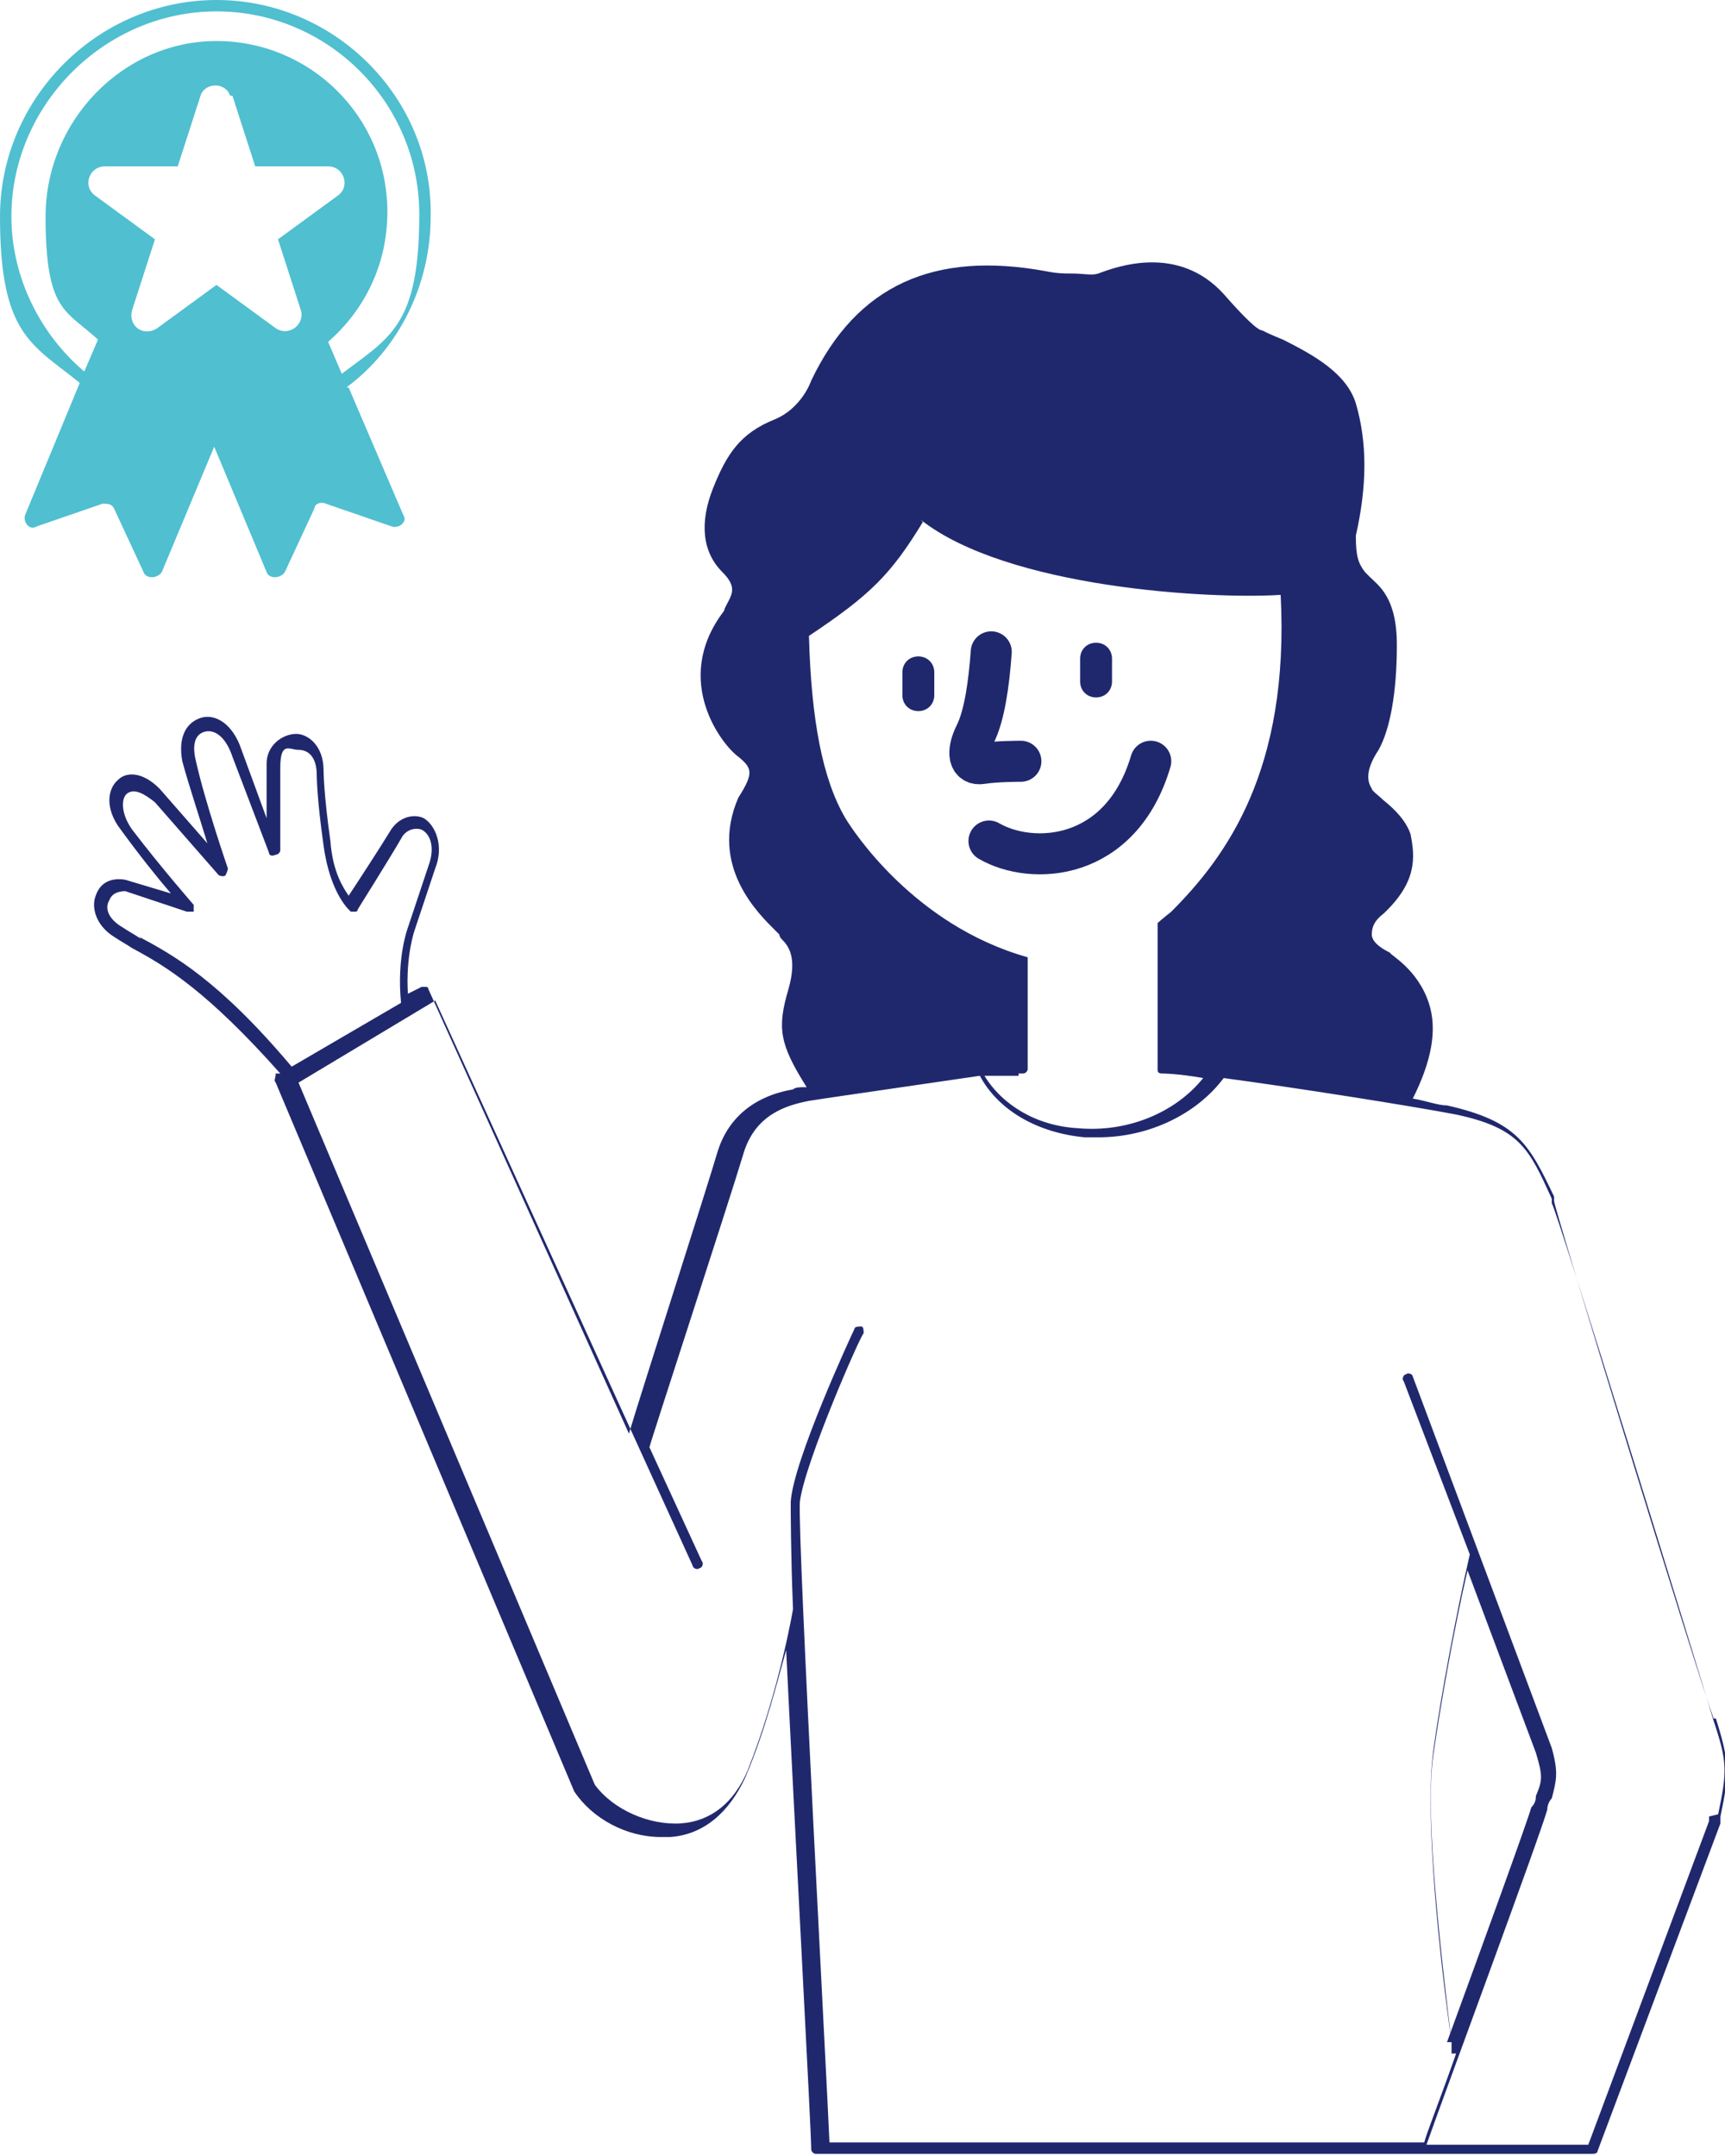<?xml version="1.0" encoding="UTF-8"?><svg id="Calque_1" xmlns="http://www.w3.org/2000/svg" viewBox="0 0 75.7 94.6"><defs><style>.cls-1{fill:#20286d;}.cls-2{fill:#50bfd0;}.cls-3{fill:none;stroke:#20286d;stroke-linecap:round;stroke-linejoin:round;stroke-width:1.8px;}</style></defs><path class="cls-2" d="M15.2,17c2.3-1.7,3.7-4.5,3.7-7.5C19,4.3,14.7,0,9.5,0S0,4.3,0,9.5s1.4,5.6,3.5,7.3l-2.4,5.8c-.1.3.2.7.5.5l2.9-1c.2,0,.4,0,.5.2l1.3,2.8c.1.3.6.3.8,0l2.3-5.5,2.3,5.5c.1.3.6.3.8,0l1.3-2.8c0-.2.3-.3.5-.2l2.9,1c.3.1.7-.2.5-.5l-2.4-5.6ZM.5,9.5C.5,4.6,4.6.5,9.5.5s8.9,4,8.9,8.9-1.3,5.4-3.4,7l-.6-1.4c1.6-1.4,2.6-3.4,2.6-5.7,0-4.2-3.4-7.5-7.5-7.5S2,5.3,2,9.5s.9,4.1,2.3,5.4l-.6,1.4c-1.9-1.6-3.2-4.1-3.2-6.8ZM10.2,4.2l1,3.1h3.2c.7,0,1,.9.4,1.3l-2.6,1.9,1,3.1c.2.6-.5,1.2-1.1.8l-2.6-1.9-2.6,1.9c-.6.4-1.3-.1-1.1-.8l1-3.1-2.6-1.9c-.6-.4-.3-1.3.4-1.3h3.2l1-3.1c.2-.6,1.1-.6,1.3,0Z"/><path class="cls-1" d="M40.3,31.2h0c-.4,0-.7-.3-.7-.7v-1c0-.4.3-.7.7-.7s.7.3.7.7v1c0,.4-.3.7-.7.7"/><path class="cls-1" d="M48.1,30.6h0c-.4,0-.7-.3-.7-.7v-1c0-.4.3-.7.7-.7s.7.3.7.7v1c0,.4-.3.7-.7.7"/><path class="cls-3" d="M43.5,28.6c-.1,1.4-.3,2.8-.7,3.6s-.3,1.4.3,1.3,1.7-.1,1.7-.1"/><path class="cls-3" d="M43.4,36.9c1.9,1.1,5.8.9,7.1-3.5"/><path class="cls-1" d="M75.2,75.4c-.7-1.9-7-22.4-7-22.7v-.2c-1.1-2.3-1.6-3.3-4.7-4-.4,0-.9-.2-1.5-.3.8-1.6,1.1-3,.7-4.2-.5-1.5-1.7-2.1-1.7-2.2-.2-.1-.8-.4-.8-.8,0-.3.1-.6.5-.9,1.5-1.4,1.4-2.5,1.2-3.5-.2-.6-.7-1.1-1.2-1.5-.2-.2-.5-.4-.5-.5-.2-.3-.3-.8.3-1.7.5-.9.8-2.5.8-4.6s-.8-2.6-1.2-3c0,0-.1-.1-.2-.2-.3-.4-.4-.7-.4-1.6.5-2.2.5-4.1,0-5.8-.4-1.3-1.8-2.1-3.2-2.8-.5-.2-.7-.3-.9-.4q-.3,0-1.7-1.6c-2-2.2-4.7-1.2-5.5-.9-.3.1-.6,0-1.2,0-.3,0-.6,0-1.1-.1-4.9-.9-8.3.6-10.3,4.8,0,0-.4,1.2-1.6,1.7-1.5.6-2.1,1.5-2.7,3-.6,1.5-.5,2.8.4,3.7.7.7.4,1,.1,1.6,0,0,0,.1-.1.2-2.2,3,0,5.8.7,6.3.6.5.7.7,0,1.8-1.3,3,.9,5.1,1.6,5.8,0,0,.2.2.2.2,0,0,0,.1.1.2.3.3.7.8.3,2.2-.5,1.7-.4,2.4.8,4.3-.3,0-.5,0-.6.1-.6.1-2.6.5-3.3,2.7-.5,1.7-3.3,10.4-3.9,12.4l-8.8-19.5c0,0,0-.1-.1-.1,0,0-.1,0-.2,0l-.6.3c-.1-1.7.3-2.8.3-2.8l.9-2.7c.4-1,0-1.9-.5-2.2-.4-.2-1.1-.1-1.5.6-.3.5-1.4,2.2-1.8,2.8-.2-.3-.7-1-.8-2.4-.3-2.1-.3-3.1-.3-3.1,0-1.1-.7-1.6-1.2-1.6h0c-.6,0-1.3.5-1.3,1.3s0,1.6,0,2.4l-1.1-3c-.4-1.2-1.2-1.6-1.8-1.4-.6.2-1,.8-.8,1.9.3,1.1.8,2.6,1.1,3.6l-2.1-2.4c-.8-.8-1.5-.7-1.8-.4-.5.4-.6,1.3.1,2.2.8,1.1,1.6,2.1,2.2,2.8l-2-.6c-.6-.1-1.1.1-1.3.7-.2.5,0,1.3.8,1.8.3.2.5.3.8.5,1.5.8,3.3,1.9,6.5,5.5h-.2c0,.2-.1.3,0,.4l13.1,31.1c.8,1.2,2.3,2,3.8,2s.3,0,.4,0c1.5-.1,2.6-1.1,3.3-2.6.9-2.1,1.4-4.2,1.8-5.6.4,8.2,1.1,21.1,1.1,21.9,0,.1.1.2.2.2h34.1c0,0,.2,0,.2-.1l5.4-14.4v-.3c.4-1.9.4-2.4-.2-4.3ZM40.4,22.8c3.8,3,12.7,3.5,15.8,3.3.4,7.7-2.4,11.5-4.8,13.9,0,0-.5.4-.6.5v6.4c0,.1,0,.2.2.2,0,0,.7,0,1.8.2-1.2,1.5-3.3,2.4-5.5,2.2-1.8-.1-3.3-1-4.1-2.3.2,0,.3,0,.5,0h1c0-.1,0-.1,0-.1.1,0,.2,0,.2,0,.1,0,.2-.1.2-.2v-4.9s0,0,0,0c-5-1.4-7.7-5.6-8-6.1-1-1.7-1.5-4.3-1.6-8,2.7-1.8,3.6-2.7,5-5ZM6.2,41.2c-.3-.2-.5-.3-.8-.5-.7-.4-.8-.9-.6-1.2.1-.3.4-.4.7-.4l2.7.9c0,0,.2,0,.3,0,0,0,0-.2,0-.3,0,0-1.4-1.6-2.7-3.3-.5-.7-.5-1.4-.2-1.6.3-.2.7,0,1.2.4l2.8,3.2c0,0,.2.1.3,0,0,0,.1-.2.1-.3,0,0-1-2.9-1.4-4.7-.2-.8,0-1.2.4-1.3.4-.1.9.2,1.2,1.1l1.6,4.2c0,.1.1.2.3.1.1,0,.2-.1.2-.2,0,0,0-2.4,0-3.6s.4-.8.8-.8h0c.5,0,.8.4.8,1.1,0,0,0,1,.3,3.1.3,2.2,1.2,2.9,1.2,2.9,0,0,.1,0,.2,0,0,0,.1,0,.1-.1,0,0,1.5-2.4,1.9-3.1.2-.4.6-.5.9-.4.4.2.6.8.3,1.6l-.9,2.7c0,0-.5,1.3-.3,3.3l-4.8,2.8c-3.2-3.8-5.2-4.9-6.7-5.7ZM75,79.7v.2s-5.3,14.2-5.3,14.2h-7.1c.7-2,5-13.6,5.3-14.7,0-.2.1-.4.2-.5.2-.8.3-1.1,0-2.2l-6.1-16.3c0-.1-.2-.2-.3-.1-.1,0-.2.2-.1.3l2.9,7.6h0c-.6,2.6-1.3,6.4-1.6,8.6-.4,2.9.3,9.3.8,12.8v.5c0,0,.2,0,.2,0-.7,2-1.3,3.5-1.4,3.9h-26.1c-.1-2.5-1.4-26.4-1.3-28.1.2-1.7,2.7-7.4,2.8-7.4,0-.1,0-.3-.1-.3-.1,0-.3,0-.3.1-.1.2-2.7,5.8-2.8,7.6,0,.4,0,2.2.1,4.7,0,0,0,0,0,0,0,0-.6,3.6-2,7.1-.6,1.4-1.6,2.2-2.9,2.3-1.4.1-3-.6-3.8-1.7l-13-30.8,6-3.6,11.3,24.8c0,.1.2.2.3.1.1,0,.2-.2.1-.3l-2.3-5s0,0,0,0c0-.1,3.5-10.8,4.1-12.8.5-1.8,1.9-2.2,2.9-2.4.6-.1,4.8-.7,7.5-1.1.8,1.5,2.5,2.5,4.6,2.7.2,0,.4,0,.6,0,2.2,0,4.3-1,5.5-2.6,3,.4,8.1,1.2,10.2,1.6,2.8.6,3.2,1.5,4.2,3.7v.2c.2.2,6.5,20.7,7.1,22.7.6,1.8.6,2.2.2,4.1ZM63.7,89.6c-.4-3.4-1.2-9.8-.8-12.6.3-2.1.9-5.5,1.5-8.1l3,8c.3,1,.3,1.2,0,1.9,0,.1,0,.3-.2.5-.2.7-2.2,6.2-3.7,10.3Z"/></svg>